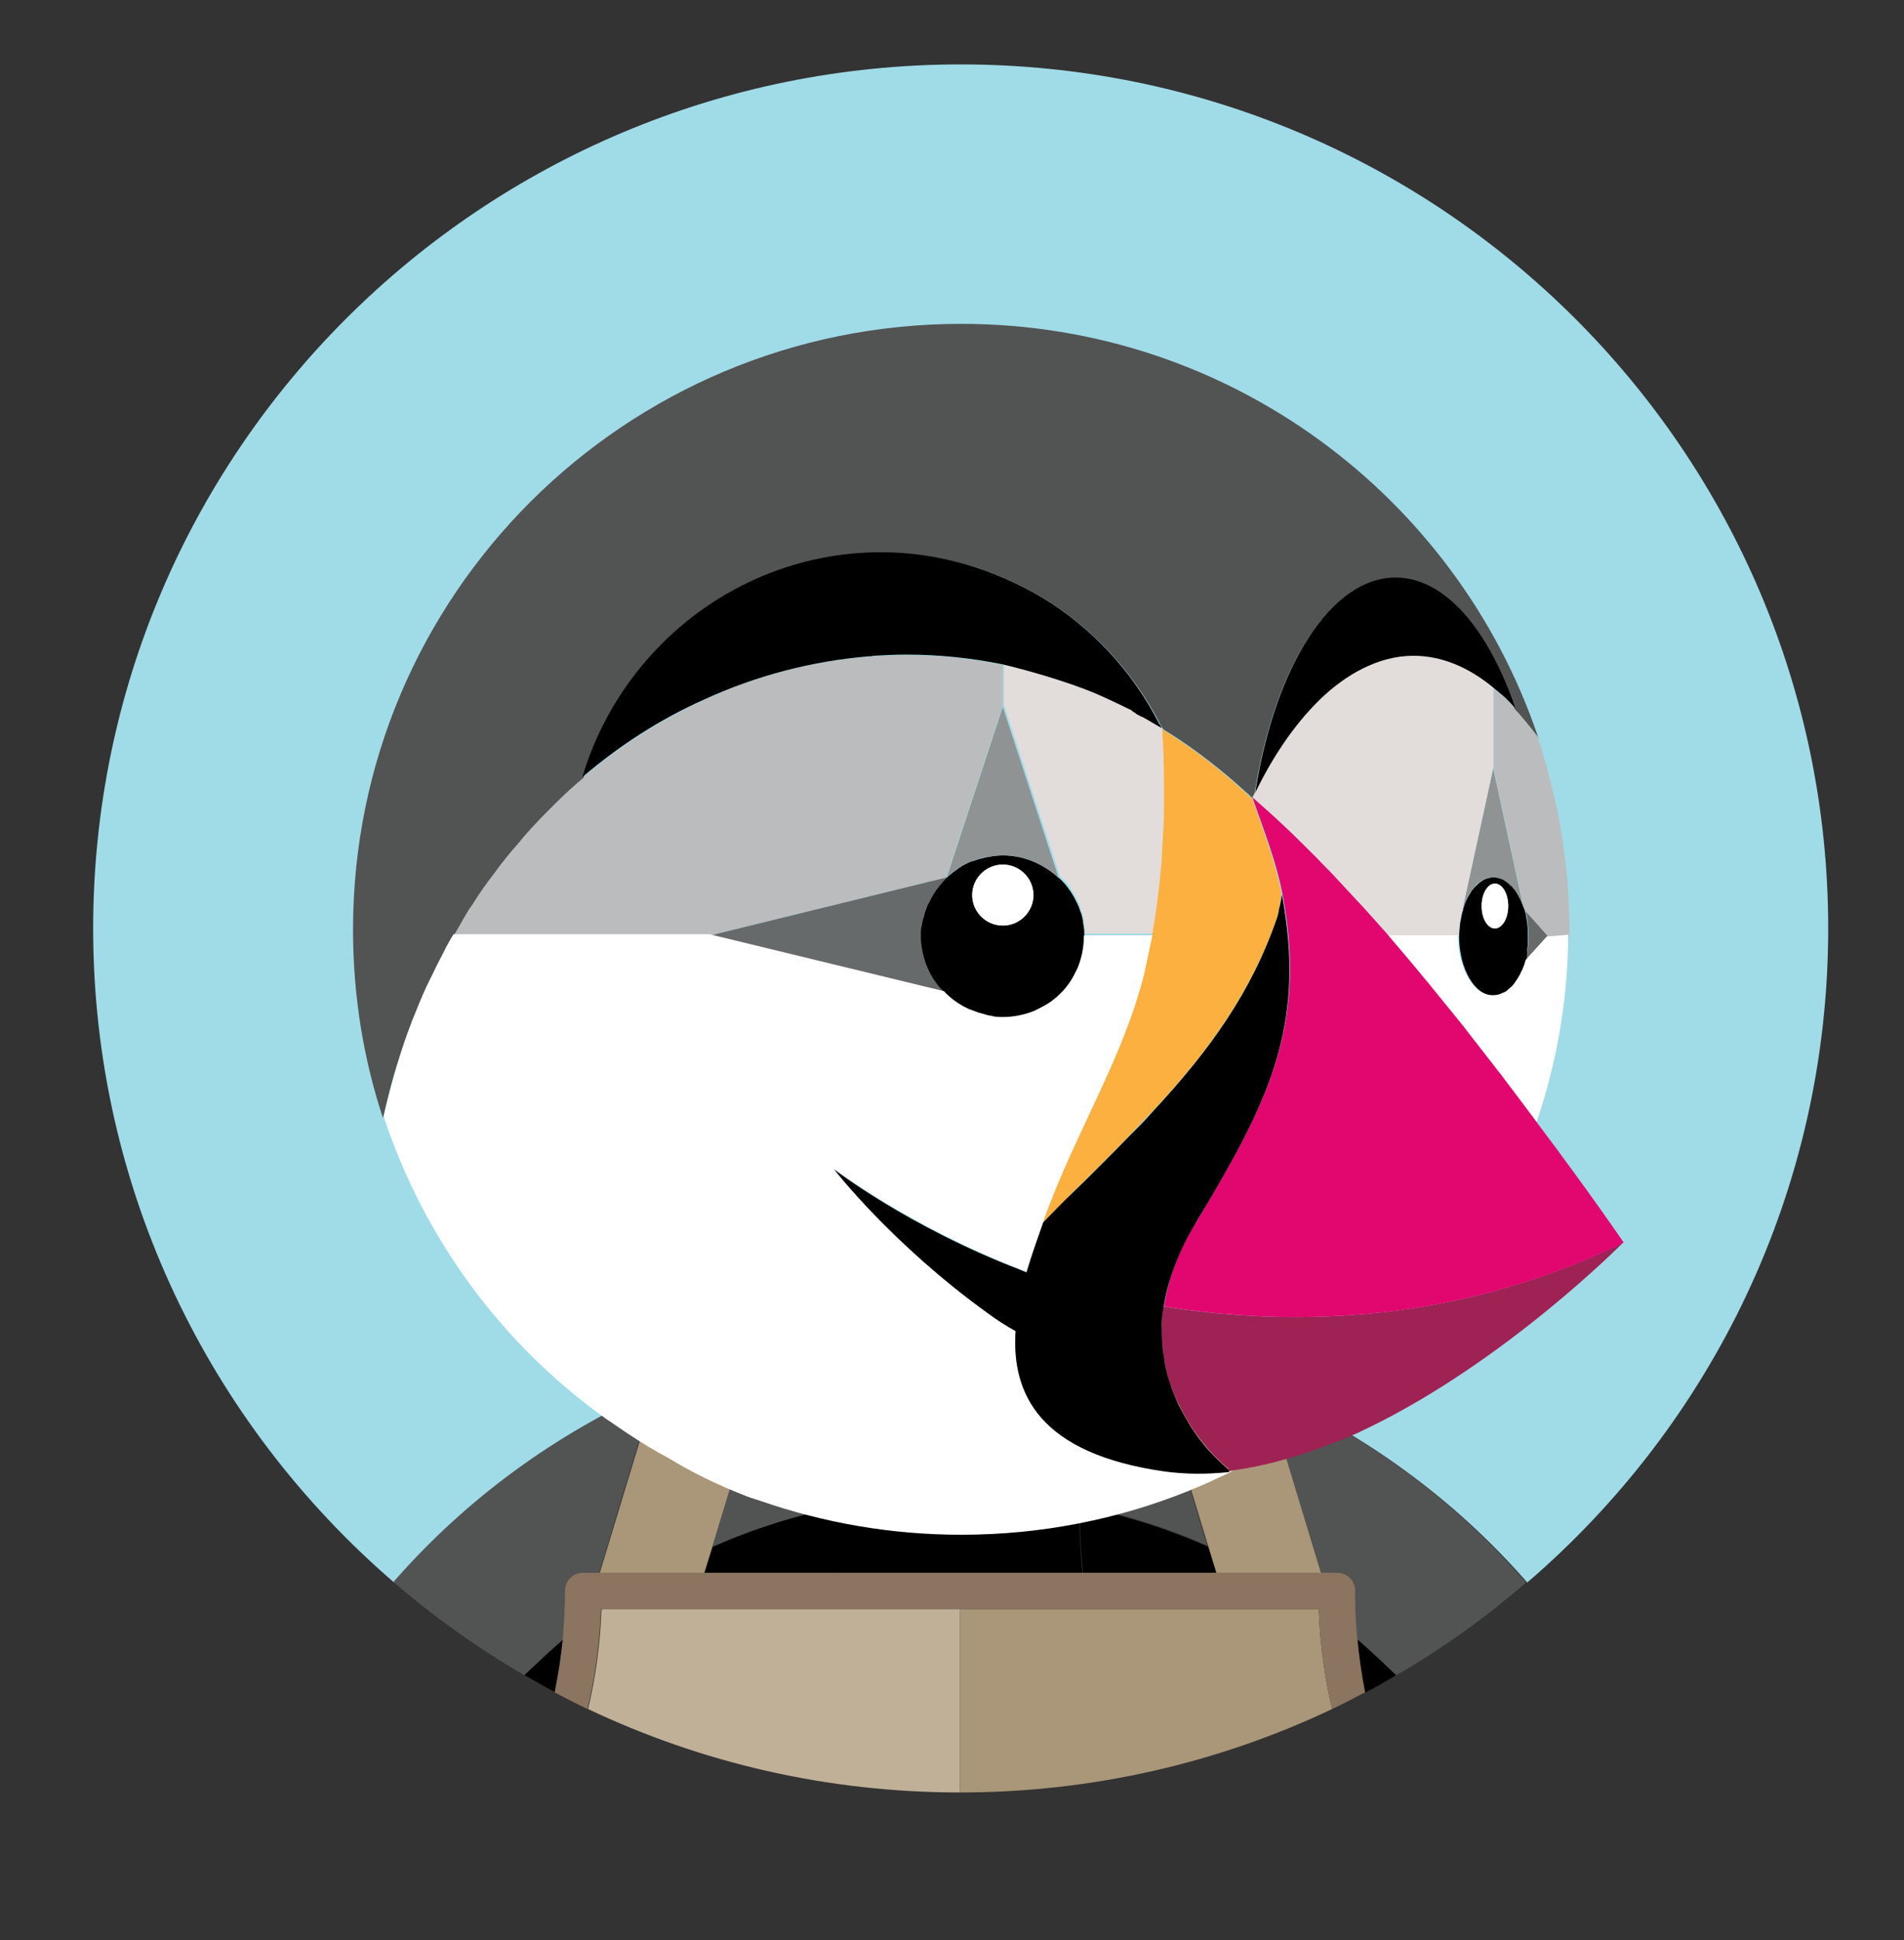 <?xml version="1.0" encoding="UTF-8"?> <svg xmlns="http://www.w3.org/2000/svg" width="53" height="54" viewBox="0 0 53 54" fill="none"><rect x="0" y="0" width="53" height="54" fill="#333333" stroke="none"/><g clip-path="url(#clip0_574_776)"><path d="M18.236 38.699C18.622 38.522 19.008 38.378 19.41 38.218C19.86 38.058 20.31 37.898 20.76 37.754C21.323 37.578 21.902 37.434 22.481 37.306C23.268 37.145 24.056 37.017 24.844 36.937C24.394 38.33 23.912 39.723 23.365 41.1C23.381 41.372 23.397 41.629 23.413 41.901C24.49 41.693 25.6 41.581 26.741 41.581C27.883 41.581 28.992 41.693 30.069 41.901C30.069 41.629 30.085 41.356 30.117 41.1C29.587 39.723 29.088 38.33 28.638 36.937C29.426 37.017 30.23 37.129 31.002 37.306C31.581 37.434 32.143 37.578 32.722 37.754C33.172 37.898 33.622 38.042 34.072 38.218C34.474 38.362 34.86 38.522 35.246 38.699C37.979 39.915 40.471 41.709 42.513 44.046C47.642 39.643 50.89 33.127 50.89 25.842C50.89 12.569 40.086 1.793 26.741 1.793C13.413 1.793 2.593 12.553 2.593 25.842C2.593 33.111 5.84 39.627 10.969 44.046C13.011 41.709 15.503 39.915 18.236 38.699Z" fill="#A0DBE8"></path><path d="M19.828 43.054C20.953 42.557 22.159 42.173 23.397 41.933C23.397 41.661 23.381 41.389 23.348 41.132C23.879 39.755 24.377 38.362 24.828 36.969C24.04 37.05 23.236 37.162 22.464 37.338C21.885 37.466 21.323 37.61 20.744 37.786C20.294 37.93 19.843 38.074 19.393 38.25L21.146 38.683L19.828 43.054Z" fill="#525353"></path><path d="M15.68 45.631C15.728 45.183 15.744 44.734 15.744 44.27C15.744 43.998 15.969 43.774 16.243 43.774H16.677L18.22 38.682C15.487 39.899 12.995 41.692 10.953 44.03C12.079 45.007 13.3 45.871 14.587 46.624C14.956 46.288 15.31 45.951 15.68 45.631Z" fill="#525353"></path><path d="M35.23 38.699L36.773 43.79H37.207C37.481 43.79 37.706 44.014 37.706 44.286C37.706 44.751 37.738 45.199 37.77 45.647C38.14 45.968 38.51 46.288 38.847 46.64C40.15 45.887 41.355 45.023 42.481 44.046C40.455 41.709 37.963 39.915 35.23 38.699Z" fill="#525353"></path><path d="M32.288 38.651L34.041 38.218C33.59 38.058 33.14 37.898 32.69 37.754C32.127 37.578 31.548 37.434 30.97 37.306C30.182 37.146 29.394 37.018 28.606 36.938C29.056 38.331 29.539 39.723 30.085 41.1C30.069 41.373 30.053 41.629 30.037 41.901C31.291 42.141 32.481 42.525 33.606 43.022L32.288 38.651Z" fill="#525353"></path><path d="M26.725 43.79H30.133C30.069 43.166 30.037 42.541 30.053 41.933C28.976 41.725 27.866 41.612 26.725 41.612C25.583 41.612 24.474 41.725 23.397 41.933C23.413 42.557 23.381 43.166 23.317 43.79H26.725Z" fill="black"></path><path d="M14.602 46.624C14.876 46.784 15.165 46.944 15.454 47.104C15.551 46.624 15.631 46.128 15.679 45.631C15.31 45.952 14.956 46.288 14.602 46.624Z" fill="black"></path><path d="M19.602 43.79H23.332C23.397 43.166 23.429 42.541 23.413 41.933C22.159 42.173 20.969 42.557 19.844 43.054L19.602 43.79Z" fill="black"></path><path d="M37.786 45.631C37.834 46.128 37.915 46.624 38.011 47.104C38.301 46.96 38.574 46.8 38.863 46.624C38.51 46.288 38.156 45.952 37.786 45.631Z" fill="black"></path><path d="M33.863 43.79L33.638 43.053C32.513 42.557 31.307 42.173 30.069 41.933C30.053 42.557 30.085 43.166 30.149 43.79H33.863Z" fill="black"></path><path d="M19.602 43.79L19.827 43.054L21.162 38.651L19.409 38.218C19.008 38.362 18.622 38.523 18.236 38.699L16.692 43.79H18.348H19.602Z" fill="#AA9678"></path><path d="M33.638 43.054L33.864 43.79H35.118H36.774L35.23 38.699C34.844 38.523 34.458 38.378 34.056 38.218L32.304 38.651L33.638 43.054Z" fill="#AA9678"></path><path d="M16.741 44.815C16.757 44.799 16.773 44.799 16.789 44.783H16.741C16.741 44.783 16.741 44.799 16.741 44.815Z" fill="#C0B098"></path><path d="M26.725 44.783H23.172H19.297H16.789C16.773 44.799 16.757 44.799 16.741 44.815C16.709 45.759 16.58 46.672 16.371 47.569C19.506 49.058 23.011 49.89 26.725 49.89V44.783Z" fill="#C0B098"></path><path d="M36.725 44.783H36.677C36.693 44.799 36.709 44.799 36.725 44.815C36.725 44.799 36.725 44.783 36.725 44.783Z" fill="#AA9678"></path><path d="M36.677 44.783H34.169H30.278H26.725V49.89C30.422 49.89 33.943 49.058 37.079 47.569C36.87 46.672 36.741 45.743 36.709 44.815C36.709 44.799 36.693 44.783 36.677 44.783Z" fill="#AA9678"></path><path d="M37.786 45.631C37.738 45.183 37.722 44.735 37.722 44.27C37.722 43.998 37.497 43.774 37.224 43.774H36.789H35.101H33.847H30.117H26.709H23.3H19.57H18.316H16.66H16.226C15.953 43.774 15.728 43.998 15.728 44.27C15.728 44.735 15.696 45.183 15.664 45.631C15.615 46.127 15.535 46.624 15.438 47.104C15.744 47.264 16.049 47.424 16.355 47.569C16.564 46.672 16.693 45.743 16.725 44.815C16.725 44.799 16.725 44.799 16.725 44.783H16.773H19.281H23.156H26.709H30.278H34.153H36.661H36.709C36.709 44.799 36.709 44.799 36.709 44.815C36.741 45.759 36.87 46.672 37.079 47.569C37.384 47.424 37.69 47.264 37.995 47.104C37.899 46.624 37.834 46.127 37.786 45.631Z" fill="#8B7460"></path><path d="M33.638 40.347C33.558 40.267 33.493 40.171 33.413 40.075C33.493 40.187 33.574 40.267 33.638 40.347Z" fill="#525353"></path><path d="M42.803 20.494C42.593 20.206 42.385 19.949 42.175 19.725C42.079 19.613 41.983 19.517 41.886 19.421C41.854 19.389 41.806 19.357 41.773 19.325C41.709 19.261 41.645 19.213 41.581 19.165V21.406L42.433 25.329C42.449 25.361 42.449 25.393 42.465 25.425L43.06 26.098H43.687C43.687 26.034 43.687 25.985 43.687 25.921C43.687 24.064 43.381 22.287 42.835 20.622C42.819 20.558 42.819 20.526 42.803 20.494Z" fill="#BBBCBD"></path><path d="M42.529 25.698V25.714C42.529 25.714 42.529 25.714 42.529 25.73C42.545 25.826 42.545 25.922 42.545 26.018C42.545 26.034 42.545 26.05 42.545 26.066C42.545 26.082 42.545 26.098 42.545 26.114C42.545 26.21 42.545 26.306 42.529 26.386V26.402V26.418C42.513 26.514 42.497 26.61 42.481 26.706L43.076 26.05L42.481 25.377C42.497 25.489 42.513 25.586 42.529 25.698Z" fill="#676A6A"></path><path d="M42.513 26.45C42.513 26.434 42.513 26.434 42.513 26.418C42.529 26.322 42.529 26.226 42.529 26.146C42.529 26.13 42.529 26.098 42.529 26.082C42.529 26.066 42.529 26.05 42.529 26.018C42.529 25.922 42.529 25.826 42.513 25.729C42.513 25.713 42.513 25.713 42.513 25.697C42.497 25.601 42.481 25.505 42.465 25.409C42.449 25.377 42.449 25.345 42.432 25.313C42.368 25.121 42.304 24.961 42.207 24.817C42.191 24.801 42.175 24.785 42.175 24.769C42.143 24.737 42.127 24.705 42.095 24.673C42.063 24.625 42.014 24.593 41.966 24.561C41.95 24.545 41.934 24.545 41.918 24.529C41.886 24.497 41.838 24.48 41.806 24.465C41.789 24.465 41.773 24.448 41.757 24.448C41.709 24.433 41.645 24.416 41.58 24.416C41.516 24.416 41.468 24.433 41.404 24.448C41.388 24.448 41.371 24.465 41.355 24.465C41.323 24.48 41.275 24.497 41.243 24.529C41.227 24.545 41.211 24.545 41.194 24.561C41.146 24.593 41.114 24.641 41.066 24.673C41.034 24.705 41.018 24.737 40.986 24.769C40.969 24.785 40.953 24.801 40.953 24.817C40.857 24.961 40.776 25.121 40.728 25.313V25.329C40.696 25.409 40.68 25.505 40.664 25.601C40.664 25.633 40.648 25.649 40.648 25.681C40.632 25.793 40.632 25.89 40.616 26.002C40.616 26.018 40.616 26.034 40.616 26.05C40.616 26.962 41.05 27.715 41.58 27.715C41.677 27.715 41.757 27.683 41.854 27.651C41.87 27.651 41.886 27.635 41.902 27.635C41.934 27.619 41.966 27.587 41.998 27.571C42.014 27.555 42.031 27.539 42.047 27.523C42.095 27.491 42.127 27.443 42.175 27.395C42.207 27.363 42.224 27.331 42.256 27.282C42.272 27.25 42.288 27.234 42.304 27.202C42.336 27.154 42.352 27.106 42.384 27.042C42.4 27.026 42.4 27.01 42.416 26.978C42.449 26.898 42.465 26.818 42.497 26.738C42.497 26.642 42.513 26.546 42.513 26.45ZM41.613 25.841C41.404 25.841 41.243 25.569 41.243 25.217C41.243 24.881 41.404 24.593 41.613 24.593C41.822 24.593 41.982 24.865 41.982 25.217C41.982 25.569 41.806 25.841 41.613 25.841Z" fill="black"></path><path d="M41.613 25.842C41.817 25.842 41.983 25.562 41.983 25.217C41.983 24.872 41.817 24.593 41.613 24.593C41.408 24.593 41.243 24.872 41.243 25.217C41.243 25.562 41.408 25.842 41.613 25.842Z" fill="white"></path><path d="M40.712 25.313C40.777 25.121 40.841 24.961 40.938 24.817C40.954 24.801 40.97 24.785 40.97 24.769C41.002 24.737 41.018 24.705 41.05 24.673C41.082 24.625 41.13 24.593 41.179 24.561C41.195 24.545 41.211 24.545 41.227 24.529C41.259 24.497 41.307 24.481 41.34 24.465C41.356 24.465 41.372 24.449 41.388 24.449C41.436 24.433 41.5 24.417 41.565 24.417C41.629 24.417 41.677 24.433 41.741 24.449C41.758 24.449 41.774 24.465 41.79 24.465C41.822 24.481 41.87 24.497 41.902 24.529C41.918 24.545 41.934 24.545 41.95 24.561C41.999 24.593 42.031 24.641 42.079 24.673C42.111 24.705 42.127 24.737 42.159 24.769C42.175 24.785 42.192 24.801 42.192 24.817C42.288 24.961 42.368 25.121 42.417 25.313L41.565 21.391L40.712 25.313Z" fill="#909393"></path><path d="M30.182 26.034C30.182 25.954 30.182 25.873 30.166 25.794C30.149 25.713 30.149 25.649 30.133 25.569C30.117 25.489 30.101 25.425 30.069 25.361C30.053 25.297 30.021 25.217 29.989 25.153C29.956 25.089 29.924 25.025 29.892 24.961C29.78 24.769 29.651 24.593 29.49 24.448C29.281 24.256 29.04 24.096 28.783 23.984C28.654 23.936 28.509 23.888 28.381 23.856C28.381 23.856 28.381 23.856 28.365 23.856C28.22 23.824 28.075 23.808 27.931 23.808C27.786 23.808 27.641 23.824 27.497 23.856H27.481C27.336 23.888 27.207 23.92 27.079 23.968C27.079 23.968 27.079 23.968 27.062 23.968C26.934 24.016 26.805 24.08 26.693 24.16C26.58 24.24 26.468 24.32 26.371 24.416H26.355C26.194 24.577 26.05 24.753 25.937 24.945C25.905 25.009 25.873 25.073 25.841 25.137C25.841 25.137 25.841 25.153 25.825 25.153C25.792 25.217 25.776 25.265 25.76 25.329C25.76 25.345 25.744 25.345 25.744 25.361C25.728 25.425 25.712 25.473 25.696 25.537C25.696 25.553 25.68 25.569 25.68 25.585C25.664 25.649 25.664 25.697 25.648 25.761C25.648 25.777 25.648 25.794 25.632 25.809C25.632 25.89 25.616 25.97 25.616 26.05C25.616 26.194 25.632 26.338 25.664 26.482C25.664 26.482 25.664 26.482 25.664 26.498C25.696 26.642 25.728 26.77 25.792 26.914C25.905 27.17 26.066 27.411 26.259 27.619C26.419 27.779 26.596 27.923 26.789 28.035C26.854 28.067 26.918 28.099 26.982 28.131H26.998C27.062 28.163 27.127 28.179 27.175 28.195C27.191 28.195 27.191 28.195 27.207 28.211C27.272 28.227 27.32 28.243 27.384 28.259C27.4 28.259 27.416 28.275 27.432 28.275C27.497 28.291 27.545 28.291 27.609 28.307C27.625 28.307 27.641 28.307 27.657 28.323C27.738 28.323 27.818 28.339 27.899 28.339C28.22 28.339 28.509 28.275 28.783 28.163C28.912 28.099 29.04 28.035 29.169 27.955C29.41 27.795 29.619 27.587 29.78 27.346C29.86 27.218 29.924 27.09 29.989 26.962C30.101 26.69 30.166 26.386 30.166 26.082V26.066C30.182 26.034 30.182 26.034 30.182 26.034ZM27.915 25.761C27.448 25.761 27.062 25.377 27.062 24.913C27.062 24.448 27.448 24.064 27.915 24.064C28.381 24.064 28.767 24.448 28.767 24.913C28.767 25.377 28.381 25.761 27.915 25.761Z" fill="black"></path><path d="M27.914 25.762C28.385 25.762 28.767 25.382 28.767 24.913C28.767 24.444 28.385 24.064 27.914 24.064C27.444 24.064 27.062 24.444 27.062 24.913C27.062 25.382 27.444 25.762 27.914 25.762Z" fill="white"></path><path d="M26.339 24.417L27.915 19.629C27.915 19.629 27.915 19.341 27.915 19.069C27.915 18.989 27.915 18.909 27.915 18.845C27.915 18.813 27.915 18.797 27.915 18.781C27.915 18.749 27.915 18.717 27.915 18.685C27.915 18.669 27.915 18.637 27.915 18.621C27.915 18.605 27.915 18.573 27.915 18.556C27.915 18.541 27.915 18.524 27.915 18.524C27.915 18.509 27.915 18.509 27.915 18.509C27.047 18.332 26.146 18.236 25.23 18.236C24.924 18.236 24.619 18.252 24.313 18.268C24.265 18.268 24.233 18.268 24.185 18.284C22.609 18.396 21.066 18.813 19.635 19.469C18.413 20.03 17.255 20.766 16.242 21.631C15.969 21.871 15.696 22.111 15.439 22.367C15.39 22.415 15.342 22.463 15.294 22.511C15.053 22.751 14.812 23.008 14.586 23.264C14.538 23.328 14.49 23.376 14.442 23.44C14.217 23.712 13.992 23.984 13.783 24.256C13.767 24.273 13.751 24.305 13.734 24.32C13.541 24.593 13.349 24.865 13.156 25.153C13.123 25.201 13.075 25.265 13.043 25.313C12.898 25.553 12.754 25.794 12.625 26.034H19.747H19.764L26.339 24.417Z" fill="#BBBCBD"></path><path d="M32.368 23.888C32.384 23.696 32.4 23.52 32.4 23.328C32.416 23.072 32.416 22.831 32.432 22.575C32.432 22.383 32.432 22.191 32.432 21.983C32.432 21.919 32.432 21.871 32.432 21.807C32.432 21.294 32.4 20.798 32.384 20.286C32.384 20.286 32.368 20.286 32.368 20.27C32.368 20.27 32.352 20.27 32.352 20.254C32.255 20.206 32.03 20.078 31.821 19.949H31.805C31.757 19.917 31.709 19.885 31.66 19.869C31.628 19.853 31.596 19.821 31.564 19.805L31.548 19.789C31.516 19.773 31.484 19.757 31.468 19.741C31.146 19.565 30.808 19.421 30.471 19.277C29.667 18.941 28.574 18.637 27.947 18.492V18.925V19.021V19.053C27.947 19.341 27.947 19.613 27.947 19.613L29.506 24.384C29.667 24.529 29.811 24.705 29.908 24.897C29.94 24.961 29.972 25.025 30.005 25.089C30.037 25.153 30.069 25.217 30.085 25.297C30.101 25.361 30.133 25.441 30.149 25.505C30.165 25.585 30.181 25.649 30.181 25.729C30.197 25.809 30.197 25.89 30.197 25.97V25.986H32.094C32.223 25.297 32.32 24.593 32.368 23.888C32.368 23.92 32.368 23.904 32.368 23.888Z" fill="#E2DDDB"></path><path d="M30.198 32.854C30.632 32.422 31.034 32.022 31.419 31.622C31.644 31.381 31.869 31.141 32.095 30.917C33.686 29.204 34.844 27.587 35.551 25.521C35.567 25.473 35.583 25.409 35.599 25.329C35.599 25.313 35.599 25.313 35.599 25.297C35.616 25.217 35.632 25.137 35.648 25.041C35.648 24.977 35.664 24.913 35.664 24.849C35.487 23.952 35.149 23.072 34.844 22.207C34.844 22.207 34.844 22.207 34.844 22.223C34.844 22.223 34.844 22.223 34.828 22.207C34.764 22.159 34.715 22.095 34.651 22.047C34.474 21.887 34.297 21.727 34.104 21.567C33.542 21.102 32.963 20.67 32.352 20.302C32.384 20.814 32.4 21.31 32.4 21.823C32.4 21.887 32.4 21.935 32.4 21.999C32.4 22.191 32.4 22.383 32.4 22.591C32.4 22.848 32.384 23.104 32.368 23.344C32.352 23.536 32.352 23.712 32.336 23.904C32.336 23.92 32.336 23.936 32.336 23.968C32.272 24.673 32.191 25.377 32.062 26.066L31.837 27.122C31.371 29.012 30.422 30.709 29.651 32.47C29.442 32.934 29.249 33.415 29.072 33.895C29.056 33.943 29.04 33.991 29.024 34.039C29.265 33.783 29.49 33.559 29.651 33.399C29.86 33.191 30.021 33.014 30.198 32.854Z" fill="#FBB040"></path><path d="M26.355 24.416C26.452 24.32 26.564 24.24 26.677 24.16C26.789 24.08 26.918 24.016 27.047 23.968C27.047 23.968 27.047 23.968 27.063 23.968C27.191 23.92 27.32 23.872 27.465 23.856H27.481C27.625 23.824 27.77 23.808 27.915 23.808C28.059 23.808 28.204 23.824 28.349 23.856C28.349 23.856 28.349 23.856 28.365 23.856C28.51 23.888 28.638 23.92 28.767 23.984C29.024 24.096 29.265 24.24 29.474 24.448L27.915 19.677L26.355 24.416Z" fill="#909393"></path><path d="M25.809 26.914C25.76 26.786 25.712 26.642 25.68 26.498C25.68 26.498 25.68 26.498 25.68 26.482C25.648 26.338 25.632 26.194 25.632 26.05C25.632 25.97 25.632 25.89 25.648 25.809C25.648 25.793 25.648 25.777 25.664 25.761C25.664 25.697 25.68 25.649 25.696 25.585C25.696 25.569 25.712 25.553 25.712 25.537C25.728 25.473 25.744 25.425 25.76 25.361C25.76 25.345 25.776 25.345 25.776 25.329C25.793 25.265 25.825 25.201 25.841 25.153C25.841 25.153 25.841 25.137 25.857 25.137C25.889 25.073 25.921 25.009 25.953 24.945C26.066 24.753 26.21 24.577 26.371 24.416L19.779 26.034H19.764L26.291 27.619C26.082 27.427 25.921 27.186 25.809 26.914Z" fill="#676A6A"></path><path d="M40.632 25.681C40.632 25.649 40.648 25.617 40.648 25.601C40.664 25.505 40.68 25.409 40.712 25.329C40.712 25.313 40.712 25.313 40.712 25.297L41.565 21.375V19.133C40.857 18.556 40.117 18.236 39.33 18.236C38.333 18.236 37.416 18.781 36.725 19.453C35.969 20.19 35.391 21.118 34.908 22.047C34.892 22.095 34.86 22.127 34.844 22.175C34.989 22.303 35.133 22.431 35.278 22.559C35.6 22.848 35.921 23.152 36.227 23.456C36.371 23.6 36.516 23.744 36.661 23.888C36.806 24.048 36.966 24.192 37.111 24.352C37.304 24.561 37.497 24.753 37.674 24.961C37.754 25.041 37.834 25.137 37.915 25.217C38.14 25.473 38.365 25.713 38.59 25.97C38.622 26.002 38.654 26.034 38.67 26.05H40.616C40.616 26.034 40.616 26.018 40.616 26.002C40.616 25.906 40.616 25.794 40.632 25.681Z" fill="#E2DDDB"></path><path d="M11.451 28.515C11.451 28.5 11.467 28.483 11.467 28.468C11.596 28.147 11.724 27.827 11.869 27.507C11.901 27.411 11.95 27.331 11.998 27.251C12.11 26.994 12.239 26.754 12.367 26.514C12.416 26.418 12.464 26.322 12.528 26.21C12.56 26.162 12.593 26.098 12.625 26.05C12.769 25.81 12.898 25.57 13.043 25.329C13.075 25.281 13.123 25.217 13.155 25.169C13.332 24.881 13.525 24.609 13.734 24.337C13.75 24.321 13.766 24.289 13.782 24.273C13.991 23.984 14.216 23.712 14.441 23.456C14.49 23.392 14.538 23.344 14.586 23.28C14.811 23.024 15.052 22.768 15.294 22.527C15.342 22.479 15.39 22.431 15.438 22.383C15.695 22.127 15.953 21.887 16.242 21.647C17.319 18.028 20.647 15.386 24.57 15.386C26.146 15.386 27.721 15.835 29.072 16.667C30.455 17.516 31.58 18.749 32.304 20.174C32.304 20.174 32.304 20.19 32.32 20.19C32.336 20.222 32.352 20.254 32.384 20.302C32.995 20.67 33.574 21.102 34.136 21.567C34.329 21.727 34.506 21.887 34.683 22.047C34.747 22.095 34.796 22.159 34.86 22.207C34.876 22.159 34.892 22.127 34.924 22.079C35.471 18.605 37.014 16.091 38.831 16.091C40.198 16.091 41.42 17.516 42.159 19.709V19.726C42.368 19.95 42.577 20.206 42.786 20.478C42.786 20.478 42.786 20.494 42.802 20.494C42.818 20.526 42.818 20.558 42.834 20.59L42.802 20.478C40.535 13.818 34.217 9.014 26.757 9.014C17.4 9.014 9.827 16.555 9.827 25.874C9.827 27.715 10.117 29.476 10.663 31.125C10.663 31.125 10.663 31.125 10.663 31.109C10.776 30.613 10.904 30.117 11.049 29.636C11.178 29.252 11.306 28.884 11.451 28.515Z" fill="#525353"></path><path d="M43.06 26.066L42.465 26.722C42.449 26.802 42.417 26.882 42.385 26.962C42.385 26.978 42.369 26.994 42.352 27.026C42.336 27.074 42.304 27.138 42.272 27.186C42.256 27.218 42.24 27.234 42.224 27.266C42.192 27.299 42.176 27.346 42.144 27.378C42.111 27.427 42.063 27.475 42.015 27.507C41.999 27.523 41.983 27.539 41.967 27.555C41.934 27.587 41.902 27.603 41.87 27.619C41.854 27.619 41.838 27.635 41.822 27.635C41.742 27.683 41.645 27.699 41.549 27.699C41.018 27.699 40.584 26.962 40.584 26.034H38.639C39.008 26.45 39.362 26.866 39.7 27.299L39.716 27.314C40.053 27.731 40.391 28.147 40.729 28.563C40.745 28.579 40.761 28.611 40.777 28.627C41.099 29.028 41.404 29.428 41.709 29.828C41.742 29.86 41.774 29.908 41.806 29.94C42.127 30.373 42.449 30.805 42.77 31.221C42.77 31.221 42.77 31.221 42.77 31.237C43.333 29.588 43.639 27.843 43.655 26.018L43.06 26.066Z" fill="white"></path><path d="M24.185 18.268C24.233 18.268 24.265 18.268 24.314 18.252C24.619 18.236 24.924 18.22 25.23 18.22C26.146 18.22 27.047 18.316 27.915 18.492C27.915 18.492 27.915 18.492 27.915 18.509C27.915 18.509 27.915 18.524 27.915 18.541C27.915 18.556 27.915 18.573 27.915 18.605C27.915 18.621 27.915 18.637 27.915 18.669C27.915 18.701 27.915 18.733 27.915 18.765C27.915 18.781 27.915 18.813 27.915 18.829C27.915 18.861 27.915 18.893 27.915 18.925V18.492C28.526 18.637 29.619 18.941 30.439 19.277C30.777 19.421 31.114 19.581 31.436 19.741C31.452 19.741 31.484 19.757 31.516 19.789C31.516 19.789 31.532 19.789 31.532 19.805C31.564 19.821 31.597 19.837 31.629 19.869C31.677 19.901 31.725 19.918 31.773 19.95H31.79C31.999 20.062 32.224 20.206 32.32 20.254C32.336 20.254 32.336 20.27 32.336 20.27L32.352 20.286C32.336 20.254 32.32 20.222 32.288 20.174C32.288 20.174 32.288 20.158 32.272 20.158C31.548 18.717 30.407 17.484 29.04 16.651C27.69 15.835 26.114 15.37 24.539 15.37C20.616 15.37 17.288 18.012 16.21 21.631C17.239 20.75 18.381 20.014 19.603 19.469C21.066 18.797 22.625 18.396 24.185 18.268Z" fill="black"></path><path d="M36.742 19.469C37.433 18.797 38.349 18.252 39.346 18.252C40.134 18.252 40.889 18.573 41.581 19.149C41.645 19.197 41.709 19.261 41.774 19.309C41.806 19.341 41.854 19.373 41.886 19.405C41.983 19.501 42.079 19.597 42.176 19.709V19.693C41.42 17.5 40.214 16.075 38.848 16.075C37.031 16.075 35.487 18.573 34.941 22.063C35.391 21.134 35.986 20.206 36.742 19.469Z" fill="black"></path><path d="M20.696 41.612C20.857 41.676 21.002 41.724 21.162 41.773C22.915 42.381 24.796 42.717 26.757 42.717C28.992 42.717 31.13 42.285 33.076 41.5C33.172 41.452 33.285 41.42 33.381 41.372C33.542 41.308 33.719 41.228 33.88 41.148C34.024 41.084 34.169 41.02 34.314 40.94C34.282 40.94 34.249 40.956 34.217 40.956C33.606 41.02 33.011 41.036 32.417 40.94C28.928 40.444 28.156 38.763 28.269 37.033C28.011 36.889 27.77 36.729 27.497 36.537C24.812 34.6 23.22 32.534 23.22 32.534C23.22 32.534 25.294 34.119 28.381 35.32C28.445 35.352 28.51 35.368 28.574 35.4C28.719 34.904 28.896 34.423 29.04 34.007C29.056 33.959 29.072 33.911 29.088 33.863C29.265 33.383 29.458 32.902 29.667 32.438C30.439 30.677 31.388 28.964 31.854 27.09L32.079 26.034H30.182V26.05C30.182 26.37 30.117 26.658 30.005 26.93C29.941 27.058 29.876 27.203 29.796 27.315C29.635 27.555 29.426 27.763 29.185 27.923C29.056 28.003 28.928 28.067 28.799 28.131C28.526 28.243 28.22 28.307 27.915 28.307C27.834 28.307 27.754 28.307 27.674 28.291C27.658 28.291 27.642 28.291 27.625 28.275C27.561 28.275 27.513 28.259 27.449 28.243C27.433 28.243 27.416 28.227 27.4 28.227C27.336 28.211 27.288 28.195 27.224 28.179C27.207 28.179 27.207 28.179 27.191 28.163C27.127 28.147 27.063 28.115 27.015 28.099H26.998C26.934 28.067 26.87 28.035 26.805 28.003C26.613 27.891 26.436 27.763 26.275 27.587L19.747 26.002H12.625C12.593 26.05 12.561 26.114 12.529 26.162C12.48 26.258 12.416 26.354 12.368 26.466C12.239 26.706 12.111 26.962 11.998 27.203C11.95 27.283 11.918 27.379 11.87 27.459C11.725 27.779 11.596 28.099 11.467 28.419C11.467 28.435 11.451 28.451 11.451 28.467C11.307 28.836 11.178 29.22 11.066 29.604C10.921 30.084 10.792 30.581 10.68 31.077C11.805 34.487 13.976 37.417 16.837 39.467C16.918 39.531 17.014 39.579 17.095 39.643C17.577 39.979 18.075 40.3 18.59 40.572C19.265 40.988 19.973 41.324 20.696 41.612Z" fill="white"></path><path d="M32.384 36.361C32.352 36.537 32.336 36.713 32.336 36.889C32.32 37.194 32.352 37.498 32.4 37.77C32.432 37.962 32.465 38.138 32.513 38.314C32.593 38.571 32.673 38.811 32.786 39.035C32.899 39.259 33.011 39.467 33.124 39.643C33.156 39.707 33.204 39.771 33.236 39.819C33.3 39.899 33.349 39.979 33.413 40.059C33.493 40.156 33.574 40.252 33.638 40.332C33.944 40.684 34.201 40.876 34.201 40.876C34.201 40.876 34.201 40.876 34.201 40.892C34.201 40.908 34.201 40.924 34.217 40.94C34.249 40.94 34.281 40.924 34.313 40.924C35.069 40.828 35.825 40.62 36.58 40.364C36.966 40.22 37.352 40.075 37.722 39.915C37.834 39.867 37.947 39.803 38.059 39.755C41.934 37.882 45.182 34.584 45.182 34.584C40.326 36.969 35.551 36.873 32.384 36.361Z" fill="#9F2255"></path><path d="M41.741 29.86C41.436 29.46 41.114 29.06 40.809 28.66C40.793 28.644 40.776 28.612 40.761 28.596C40.423 28.179 40.085 27.763 39.748 27.347L39.731 27.331C39.378 26.898 39.024 26.482 38.67 26.066C38.654 26.034 38.622 26.018 38.606 25.986C38.381 25.73 38.156 25.489 37.931 25.233C37.85 25.153 37.77 25.057 37.69 24.977C37.497 24.769 37.32 24.577 37.127 24.369C36.982 24.209 36.822 24.064 36.677 23.904C36.532 23.76 36.387 23.616 36.243 23.472C35.937 23.168 35.616 22.864 35.294 22.575C35.149 22.447 35.005 22.319 34.86 22.191C35.166 23.072 35.519 23.952 35.696 24.865C35.744 25.105 35.776 25.329 35.809 25.553C36.243 28.708 35.214 30.773 33.606 33.495C33.493 33.687 33.365 33.895 33.252 34.087C32.883 34.696 32.641 35.288 32.513 35.833C32.465 36.009 32.432 36.185 32.4 36.361C35.567 36.873 40.326 36.969 45.198 34.584C45.198 34.584 44.249 33.191 42.802 31.269C42.481 30.837 42.159 30.405 41.838 29.988C41.806 29.941 41.773 29.892 41.741 29.86Z" fill="#E2066F"></path><path d="M34.201 40.908C34.201 40.908 33.96 40.716 33.639 40.364C33.558 40.283 33.494 40.187 33.413 40.091C33.349 40.011 33.301 39.931 33.237 39.851C33.204 39.787 33.156 39.739 33.124 39.675C33.011 39.483 32.899 39.291 32.786 39.067C32.69 38.843 32.593 38.602 32.513 38.346C32.465 38.17 32.417 37.994 32.401 37.802C32.352 37.53 32.336 37.225 32.336 36.921C32.336 36.745 32.352 36.569 32.385 36.393C32.417 36.217 32.449 36.041 32.497 35.864C32.642 35.32 32.867 34.744 33.237 34.119C33.349 33.911 33.478 33.719 33.59 33.527C35.198 30.805 36.227 28.756 35.793 25.585C35.761 25.361 35.729 25.121 35.68 24.897C35.664 25.057 35.632 25.201 35.6 25.313C35.6 25.329 35.6 25.329 35.6 25.345C35.584 25.425 35.568 25.489 35.552 25.537C34.844 27.603 33.687 29.22 32.095 30.933C31.886 31.173 31.661 31.397 31.42 31.638C31.034 32.038 30.616 32.454 30.198 32.87C30.021 33.047 29.844 33.207 29.667 33.383C29.507 33.543 29.282 33.767 29.04 34.023C28.896 34.44 28.719 34.92 28.574 35.416C28.51 35.384 28.445 35.368 28.381 35.336C25.294 34.151 23.22 32.55 23.22 32.55C23.22 32.55 24.812 34.616 27.497 36.553C27.754 36.745 28.011 36.905 28.269 37.049C28.156 38.794 28.928 40.46 32.417 40.956C33.011 41.036 33.606 41.036 34.217 40.972C34.217 40.94 34.201 40.924 34.201 40.908Z" fill="black"></path></g><defs><clipPath id="clip0_574_776"><rect width="52" height="54" fill="white" transform="translate(0.5)"></rect></clipPath></defs></svg> 